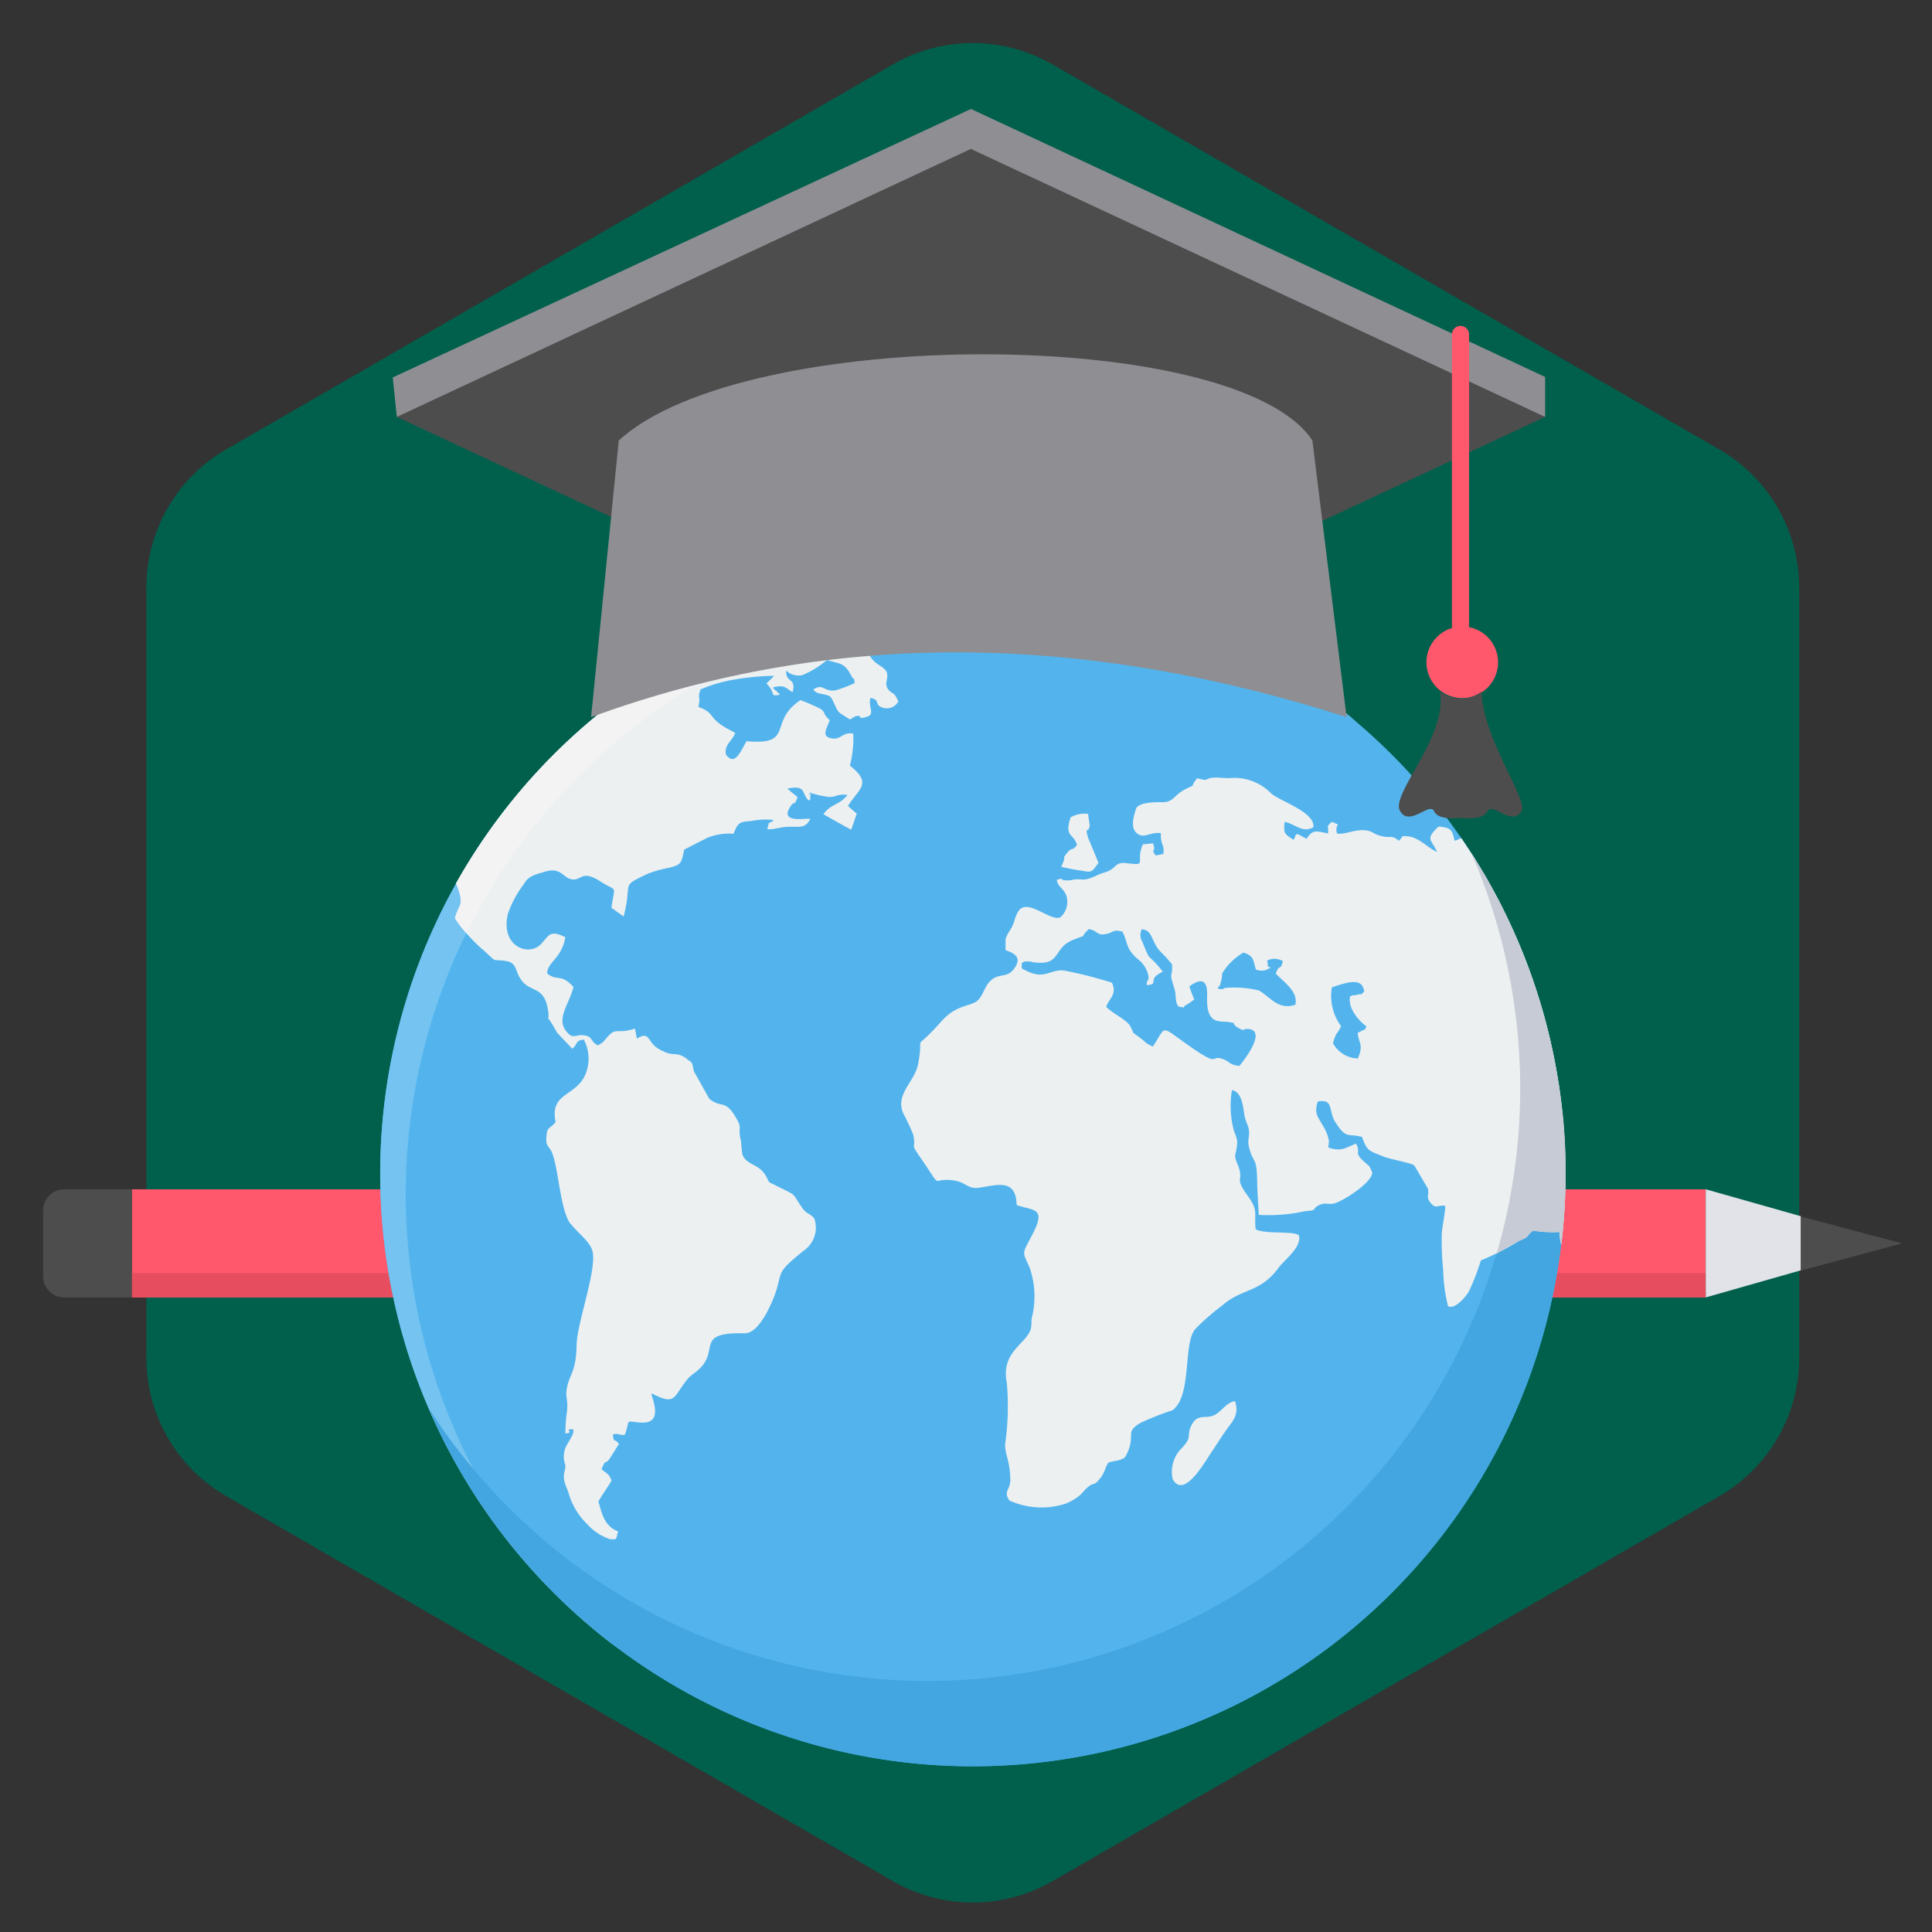<svg xmlns="http://www.w3.org/2000/svg" xmlns:xlink="http://www.w3.org/1999/xlink" width="79" height="79" viewBox="0 0 79 79"><rect x="0" y="0" width="79" height="79" fill="#333333" stroke="none"/><defs><style>.a{fill:#fff;stroke:#707070;}.b{clip-path:url(#a);}.c{fill:#00604c;}.c,.e,.f,.h,.i,.j,.k,.l,.m,.n{fill-rule:evenodd;}.d{fill:#ff576b;}.e{fill:#4d4d4d;}.f{fill:#e1e3e8;}.g{fill:#e64e60;}.h{fill:#8e8e93;}.i{fill:#53b4ed;}.j{fill:#74c3f1;}.k{fill:#43a6e0;}.l{fill:#ecf0f1;}.m{fill:#c6cbd6;}.n{fill:#f3f3f3;}.o{fill:none;}</style><clipPath id="a"><rect class="a" width="79" height="79" transform="translate(790 709)"/></clipPath></defs><g class="b" transform="translate(-790 -709)"><g transform="translate(791.764 710.764)"><path class="c" d="M9101.142.921l27.1,15.648a6.536,6.536,0,0,1,3.347,5.8V53.66a6.536,6.536,0,0,1-3.347,5.8l-27.1,15.648a6.536,6.536,0,0,1-6.692,0l-27.1-15.648a6.535,6.535,0,0,1-3.346-5.8V22.365a6.536,6.536,0,0,1,3.346-5.8l27.1-15.648A6.536,6.536,0,0,1,9101.142.921Z" transform="translate(-9059.783 0)"/><rect class="d" width="4.425" height="64.349" transform="translate(67.98 46.867) rotate(90)"/><path class="e" d="M3.631,100708.008v4.422H.86a.86.86,0,0,1-.86-.859v-2.711a.858.858,0,0,1,.86-.852Z" transform="translate(0 -100661.141)"/><path class="f" d="M146078.906,100709.109v2.211l-3.891,1.109v-4.422Z" transform="translate(-146007.031 -100661.141)"/><path class="e" d="M154447.156,103086.109l-4.141-1.1v2.211Z" transform="translate(-154371.141 -103037.031)"/><rect class="g" width="1" height="64.349" transform="translate(67.98 50.293) rotate(90)"/><g transform="translate(13.775 2.691)"><path class="h" d="M30718,5793.979l23.645-10.979,23.477,10.958v1.634h-46.955Z" transform="translate(-30717.48 -5783)"/><path class="e" d="M31076,9302.96l23.475-10.959,23.479,10.959-23.479,10.958Z" transform="translate(-31075.314 -9290.367)"/><g transform="translate(0 19.298)"><path class="i" d="M29630.531,47250.785a24.232,24.232,0,1,1-30.221,16.16A24.232,24.232,0,0,1,29630.531,47250.785Z" transform="translate(-29599.262 -47249.738)"/><path class="j" d="M29630.461,47250.875a24.1,24.1,0,0,1,8.631,4.688,24.236,24.236,0,0,0-30.254,37.848,24.233,24.233,0,0,1,21.623-42.535Z" transform="translate(-29599.195 -47249.824)"/><path class="k" d="M33928.625,71177.008a24.229,24.229,0,1,1-42.621,22.711,24.227,24.227,0,0,0,42.621-22.711Z" transform="translate(-33884.008 -71165.875)"/><path class="l" d="M36207.156,50619.254a24.21,24.21,0,0,1,4.086,16.621,2,2,0,0,1-.074-.52,4.54,4.54,0,0,1-1.082-.059l-.031.031c-.3.234-.039.176-.512.379a11.527,11.527,0,0,1-1.59.816,9.12,9.12,0,0,1-.48,1.25c-.117.219-.57.766-.859.621a6.592,6.592,0,0,1-.2-1.492,11.143,11.143,0,0,1-.055-1.512c.027-.312.148-.883.141-1.1-.332-.051-.379.16-.617-.145-.172-.223-.043-.289-.09-.555-.184-.316-.375-.637-.559-.953-.184-.121-.988-.246-1.3-.379-.57-.23-.633-.215-.84-.789-.625-.152-.641.094-1.09-.605-.293-.453-.055-.965-.715-.84-.176.484.031.664.184.953a1.8,1.8,0,0,1,.27.656c.008.008-.027.238-.027.27.547.2.762-.02,1.133-.156.215.371-.094.328.273.68.289.277.25.156.391.5,0,.41-1.184,1.16-1.535,1.258-.262.074-.355-.047-.609.063-.371.156-.023.227-.6.258a6.814,6.814,0,0,1-1.895.152c-.02-.383-.047-.77-.062-1.164-.012-1.3-.133-.84-.328-1.566-.094-.324.031-.477-.016-.75-.027-.2-.129-.316-.176-.574-.066-.387-.105-.977-.516-1.043a3.844,3.844,0,0,0,.051,1.535c.047.254.2.4.156.734-.062.457-.137.375.016.738.316.754-.176.488.422,1.309.445.617.258.7.324,1.367.344.219,1.629.055,1.773.262.109.484-.59.984-.824,1.3-.777,1.066-1.5.832-2.336,1.574a9.417,9.417,0,0,0-1.07.934c-.527.574-.125,2.73-.941,3.332a12.626,12.626,0,0,0-1.3.512c-.719.422-.129.488-.637,1.406-.23.18-.437.129-.687.227-.145.211-.137.414-.352.66-.242.309-.2.113-.48.336-.211.176-.223.273-.445.422a2.048,2.048,0,0,1-.461.254,3.183,3.183,0,0,1-2.309-.125c-.246-.379,0-.383.039-.8a3.54,3.54,0,0,0-.145-1.023l-.008-.035a1.935,1.935,0,0,1-.062-.426,10.912,10.912,0,0,0,.07-2.535c-.254-1.285.836-1.586.988-2.223.035-.168.008-.289.035-.422a3.626,3.626,0,0,0-.082-2.043c-.328-.742-.324-.516.137-1.434.543-1.051-.02-.906-.676-1.141-.023-1.109-.809-.809-1.539-.707-.453.063-.535-.219-1-.293-1.055-.168-.395.508-1.418-.973-.43-.617-.121-.277-.281-.934a8.9,8.9,0,0,0-.406-.859c-.32-.8.484-1.258.621-2.023.262-1.414-.324-.293.941-1.715.668-.762,1.277-.578,1.551-.926.242-.309.23-.586.578-.832.3-.191.6-.043.855-.41.332-.453.008-.625-.355-.75,0-.574-.035-.445.23-.895.148-.254.129-.4.273-.66.352-.637,1.313.395,1.734.215a.84.84,0,0,0,.258-.859c-.1-.332-.359-.371-.4-.676.34-.105.082,0,.344.02.309.023.293-.07.66-.035.324.035.6-.187.953-.289.508-.141.379-.449.914-.375.871.105.328-.031.648-.773.141-.008.277-.027.414-.043.156.414-.129.184.113.5.094-.023.207-.039.309-.066.066-.379-.121-.359-.1-.848-.43-.062-.676.238-.965.016s-.16-.68-.035-1.055c.207-.25.848-.227,1.1-.227.41-.012.434-.277.875-.516.582-.309.117.047.508-.465.5.129.273.043.605-.02h.016l.031,0c.2-.023.43.023.676.016a2.107,2.107,0,0,1,1.707.633c.406.332,1.793.762,1.719,1.375-.441.25-.684-.105-1.176-.219-.047.477-.012.488.363.734.129-.191.008-.137.16-.242.125.07.25.133.375.2.273-.418.414-.3.879-.219.027-.34-.086-.273.16-.473.457.191.086.031.207.477.34.059.766-.207,1.234-.121.289.059.246.16.656.242.336.059.355-.059.641.176.191-.187.07-.215.375-.18.465.055.77.449,1.184.637-.2-.492-.527-.5.063-1.039.527.051.551.133.652.578C36207.016,50619.324,36207.09,50619.27,36207.156,50619.254Zm-41.105,1.852a24.158,24.158,0,0,1,10.691-10,2.6,2.6,0,0,0,.887.289c.148-.145.254-.285.449-.3a.7.7,0,0,1,.266.055,2.331,2.331,0,0,0-.02.285c0,.008-.008.07-.012.059.012-.016,0,.043,0,.059.555-.133.16-.254.563-.676-.367-.2-.332-.133-.5-.453a1.4,1.4,0,0,1,1.137-.012c-.09.23-.2.188-.176.418.316-.086.641-.473,1.043-.262a2.593,2.593,0,0,0,.219.246,2.533,2.533,0,0,1-.949.082c-.516,1.258.348.336-.1,1.164a1,1,0,0,0,.9-.266c-.07-.187-.242-.238-.281-.453a.863.863,0,0,1,.617-.383,1.286,1.286,0,0,1,.574.051c2.355.73,1.2.5,1.832,1.051.141.125.418.246.473.418.082.273-.125.441.055.691.164.219.242.066.414.5a.534.534,0,0,1-.613.254c-.406-.117-.086-.316-.523-.406-.117.406.238.684-.2.789-.383.1-.1-.105-.383-.043-.008,0-.031.008-.043.012a.221.221,0,0,0-.051.031c-.059.035-.109.063-.16.094-.543-.34-.449-.23-.687-.734-.094-.191-.105-.23-.344-.285-.152-.039-.367-.035-.465-.207.395-.273.43.121.918.031a5.356,5.356,0,0,0,.766-.293c-.039-.324,0-.051-.133-.293-.289-.551-.437-.477-1-.648a3.833,3.833,0,0,1-1.008.617.73.73,0,0,1-.656-.187c-.027.547.418.25.262.883-.2-.109-.281-.25-.531-.238-.527.031-.1.141-.09.25,0,0,.215.1-.031.113-.273.012-.023-.062-.418-.484.105-.1.211-.2.313-.309a10.035,10.035,0,0,0-1.48.129,6.165,6.165,0,0,0-1.531.426c-.145.445.027.172-.086.715.676.254.391.391,1.02.793.125.078.285.164.484.266-.1.332-.477.492-.371.9.379.484.594-.168.84-.555,1.734.152,1.094-.562,1.793-1.336a2,2,0,0,1,.41-.344c.129.043.621.254.727.309.352.176.121.2.469.508-.1.316-.395.684.105.75.387.047.387-.266.855-.2a4.368,4.368,0,0,1-.137,1.313c.941.738.363.934-.078,1.648.113.105.238.207.359.313-.074.219-.152.438-.227.656-.02,0-1.066-.59-1.137-.633.32-.441.633-.348.988-.789-.426-.047-.434.082-.75.086a4.378,4.378,0,0,1-.75-.164c-.2.293.074-.281-.023.137-.031.16.09.031-.062.172-.32-.285-.07-.652-.875-.488.133.121.27.23.414.344-.164.453-.094.1-.281.371-.477.707.555.492.8.52-.184.395-.434.32-.824.324-.434,0-.6.121-.934.1.148-.492-.051-.1.27-.375a2.88,2.88,0,0,0-.93.043l-.035,0c-.426.039-.492.043-.684.52a2.316,2.316,0,0,0-1.07.164c-.3.152-.594.3-.883.453a.538.538,0,0,0-.066.031c-.105.633-.187.621-.633.746a4.55,4.55,0,0,0-.84.234c-1.18.555-.621.3-1,1.75-.172-.117-.34-.238-.5-.355.148-1,.246-.621-.449-1.074-.754-.484-.766-.051-1.129-.082-.4-.031-.461-.516-1.117-.324-.367.113-.7.164-.883.512a4.4,4.4,0,0,0-.645,1.188c-.352,1.352.84,1.8,1.34,1.27.336-.355.355-.6,1-.285a1.776,1.776,0,0,1-.395.855c-.113.145-.363.383-.348.629.422.34.547-.023,1.074.551-.148.648-.7,1.262-.32,1.777.293.4.387.152.746.2.387.047.25.262.578.414.262-.176.137-.055.352-.309.375-.434.363-.18.984-.328.059-.016.113-.031.176-.051.023.141.055.281.078.414.523-.34.43.125.84.383a1.761,1.761,0,0,0,.41.2c.324.105.406-.043.8.246a1.061,1.061,0,0,0,.16.117.049.049,0,0,1,.023.031c0,.008.02.031.027.043a1.909,1.909,0,0,1,.063.3c.219.383.43.77.641,1.141.52.41.645-.023,1.121.828.2.352.074.309.129.7.008.059.035.129.043.2.012.176.031.352.051.527.18.488.676.367.973.906.176.313.008.18.523.441.8.395.5.215.984.891.2.25.281.172.465.395a1.142,1.142,0,0,1-.426,1.313c-1.191.953-.848.84-1.176,1.777-.2.539-.691,1.621-1.246,1.605-2.023-.043-1.047.648-1.816,1.422-.223.219-.344.254-.5.43-.633.758-.457,1.129-1.5.6a1.891,1.891,0,0,0,.074.27c.172.605.109,1-.6.922-.59-.062-.32-.094-.559.508-.246.023-.312-.094-.492,0,.082.418,0,.063.258.371-.117.172-.219.352-.332.523-.266.426-.172-.012-.383.516.168.148.309.172.406.457-.074.168-.4.6-.535.863.148.5.238,1,.809,1.223-.109.344-.016.328-.336.313a2.162,2.162,0,0,1-.918-.6,2.869,2.869,0,0,1-.742-1.18,3.454,3.454,0,0,0-.145-.4c-.172-.445-.012-.578-.016-.844a.971.971,0,0,1,.051-.816c.063-.125.461-.687.176-.656s.172.117-.227.18a5.563,5.563,0,0,1,.063-.895c.051-.5-.055-.551-.02-.852.086-.691.391-.68.414-1.875.016-.789.621-2.488.672-3.437a1.525,1.525,0,0,0-.02-.391c-.1-.391-.543-.7-.855-1.082a.088.088,0,0,1-.039-.035c-.426-.547-.488-2.2-.75-2.883-.117-.332-.281-.25-.242-.7.02-.414.152-.3.375-.59-.293-1.414,1.215-.934,1.344-2.484a1.667,1.667,0,0,0-.191-.887c-.355.039-.227.16-.469.375-.211-.223-.422-.441-.621-.656-.543-.969-.3-.309-.363-.855-.156-1.152-.766-.719-1.16-1.387-.184-.281-.133-.621-.555-.687-.645-.1-.332.1-.879-.395a6.555,6.555,0,0,1-1.215-1.352c.148-.535.352-.5.168-1.1A1.893,1.893,0,0,0,36166.051,50621.105Zm11.016-10.152c.18-.086.359-.164.535-.242l.008.027a.375.375,0,0,1,.027.2C36177.234,50610.914,36177.215,50610.977,36177.066,50610.953Zm17.758,12.91a6.163,6.163,0,0,1,.5.547c.035.586-.137.258.078.926.125.359.016.563.184.8.43.07.035.082.363-.09.059-.035.227-.148.285-.2a5.494,5.494,0,0,1-.2-.531c.645-.473.738-.059.727.379-.051,1.215.5,1.02.879,1.078.4.059.055.027.367.219s.168.055.418.063c.836.047-.223,1.375-.352,1.516-.445-.074-.332-.145-.625-.266-.6-.25-.078.383-1.387-.535-1.262-.871-.934-.879-1.516,0-.312-.121-.281-.176-.547-.367-.1-.078-.16-.117-.2-.145l-.012-.012c-.109-.078,0,0-.172-.309-.156-.27-.672-.477-.98-.785.094-.32.461-.5.234-.988a16.808,16.808,0,0,0-1.973-.5c-.547-.047-.766.359-1.441.051-.371-.172-.25-.094-.277-.352.164-.086.016-.059.258-.07a.711.711,0,0,1,.2.031c1.2.172.785-.582,1.664-.918.734-.3.125.043.625-.437.41.086.3.27.691.207.328-.059.273-.211.68-.1.246.465.109.656.609,1.105a1.2,1.2,0,0,1,.406.523c.148.461-.039.266-.016.559l.09-.012.016,0c.363-.051-.094-.242.547-.535a3.776,3.776,0,0,0-.277-.34l-.016-.012c-.32-.352-.23-.094-.543-.875a.534.534,0,0,1-.023-.512c.387.043.371.324.609.715a1.2,1.2,0,0,0,.117.16Zm3.074,18.41c-.375.066-.539.43-.848.574-.34.16-.664-.062-.9.359-.3.527.105.461-.512,1.078a1.373,1.373,0,0,0-.285,1.18c.457.816,1.281-.652,1.582-1.1.215-.316.441-.684.656-.977C36197.816,50643.074,36198.082,50642.816,36197.9,50642.273Zm3.961-16.914a2.087,2.087,0,0,0,.379,1.578c-.141.332-.2.215-.332.7a1.2,1.2,0,0,0,1.016.625c.242-.562.051-.59-.008-1.039a.747.747,0,0,1,.164-.086c.188-.133.043.1.2-.187-.312-.219-.773-.746-.672-1.227.207-.09.133-.023.285-.066.328-.094.039.117.293-.137-.059-.316-.2-.414-.582-.375A4.51,4.51,0,0,0,36201.859,50625.359Zm-3.1-.73c-.129-.391-.066-.547-.508-.7a2.467,2.467,0,0,0-.715.621c-.281.395-.086.125-.219.605a.164.164,0,0,0-.016.059c-.094.285-.059-.078-.094.2.371.039.1-.039.387-.043a4.168,4.168,0,0,1,1.289.113c.473.273.781.809,1.484.582.125-.527-.437-.91-.8-1.27.164-.469.18-.055.289-.52a.761.761,0,0,0-.387-.09c-.383.047-.211.148-.227.2-.059.262.352.047-.086.262A.677.677,0,0,1,36198.762,50624.629Zm-7.578-6.23c-.27.828.109.633.258,1.129-.234.313-.172.031-.422.352-.219.266.023.039-.223.543a8.279,8.279,0,0,0,.848.16c.41.086.41.047.676-.32-.137-.344-.281-.684-.422-1.023-.16-.531.039-.137.063-.535-.027-.148-.047-.3-.066-.445A1.134,1.134,0,0,0,36191.184,50618.4Z" transform="translate(-36162.941 -50608.734)"/><path class="m" d="M125480.008,71182.008l.023.031.1.156.047.078.016.023.133.234.016.016.055.094.086.148.086.125.063.117.078.141.07.133.078.133.047.094.094.172.133.234c.078.156.156.32.234.484l.008.008.094.2.039.086.078.18.039.078.094.188.016.039.094.219.109.242.078.2.031.07.078.188.023.078.07.188.039.086.078.188.023.063.07.2.094.258c.047.156.1.313.156.469l.016.078.055.164.039.133.063.172.008.039c.1.328.188.656.266.977l.016.07.055.211.016.055.055.234v.008c.094.438.188.875.258,1.313l.008.031.039.258.008.008c.078.539.148,1.086.2,1.625v.008a24.294,24.294,0,0,1-.094,4.992,2.489,2.489,0,0,1-.07-.523,5.192,5.192,0,0,1-1.078-.055l-.031.023c-.312.242-.039.18-.516.383a8.151,8.151,0,0,0-.953.547A24.168,24.168,0,0,0,125480.008,71182.008Z" transform="translate(-125435.383 -71170.875)"/><path class="n" d="M36181.559,50611.23l-.062.02a4.917,4.917,0,0,1-.84.043c-.051.117-.086.223-.113.3a24.185,24.185,0,0,0-13.059,11.949,3.844,3.844,0,0,1-.48-.629c.145-.539.348-.5.164-1.1a2.237,2.237,0,0,0-.117-.32,24.264,24.264,0,0,1,10.691-10,2.627,2.627,0,0,0,.891.293c.145-.148.258-.285.449-.3a.64.64,0,0,1,.262.059c-.012.094-.016.188-.02.289,0,0-.008.066-.012.055.012-.012,0,.039.008.059.551-.129.16-.258.559-.676-.367-.2-.332-.133-.5-.457a1.42,1.42,0,0,1,1.137-.012c-.1.23-.2.191-.176.422.316-.086.637-.477,1.039-.262.066.086.148.164.219.246C36181.59,50611.215,36181.57,50611.223,36181.559,50611.23Zm-3.492.113c.184-.082.359-.164.539-.238l.008.027a.391.391,0,0,1,.027.2C36178.238,50611.309,36178.219,50611.371,36178.066,50611.344Z" transform="translate(-36163.945 -50609.125)"/></g><path class="h" d="M48141.145,27343.791c5.164-4.736,25.3-4.664,28.363,0l1.4,11.313c-10.457-3.35-20.773-3.709-30.895,0Z" transform="translate(-48131.383 -27330.234)"/><g transform="translate(41.667 8.714)"><line class="o" y2="12.693" transform="translate(2.585 0)"/><path class="d" d="M123793.7,24894.314v12.254h-.7v-12.254A.351.351,0,0,1,123793.7,24894.314Z" transform="translate(-123790.836 -24893.832)"/><circle class="d" cx="1.465" cy="1.465" r="1.465" transform="translate(1.121 12.449)"/><path class="e" d="M119135.664,56984c0,1.816,1.883,4.4,1.633,4.871-.375.7-1.219-.383-1.4.023s-1.086.27-1.086.27-.922.133-1.094-.27-1.023.672-1.4-.023,1.977-3.066,1.633-4.871h0A1.442,1.442,0,0,0,119135.664,56984Z" transform="translate(-119132.281 -56968.891)"/></g></g></g></g></svg>